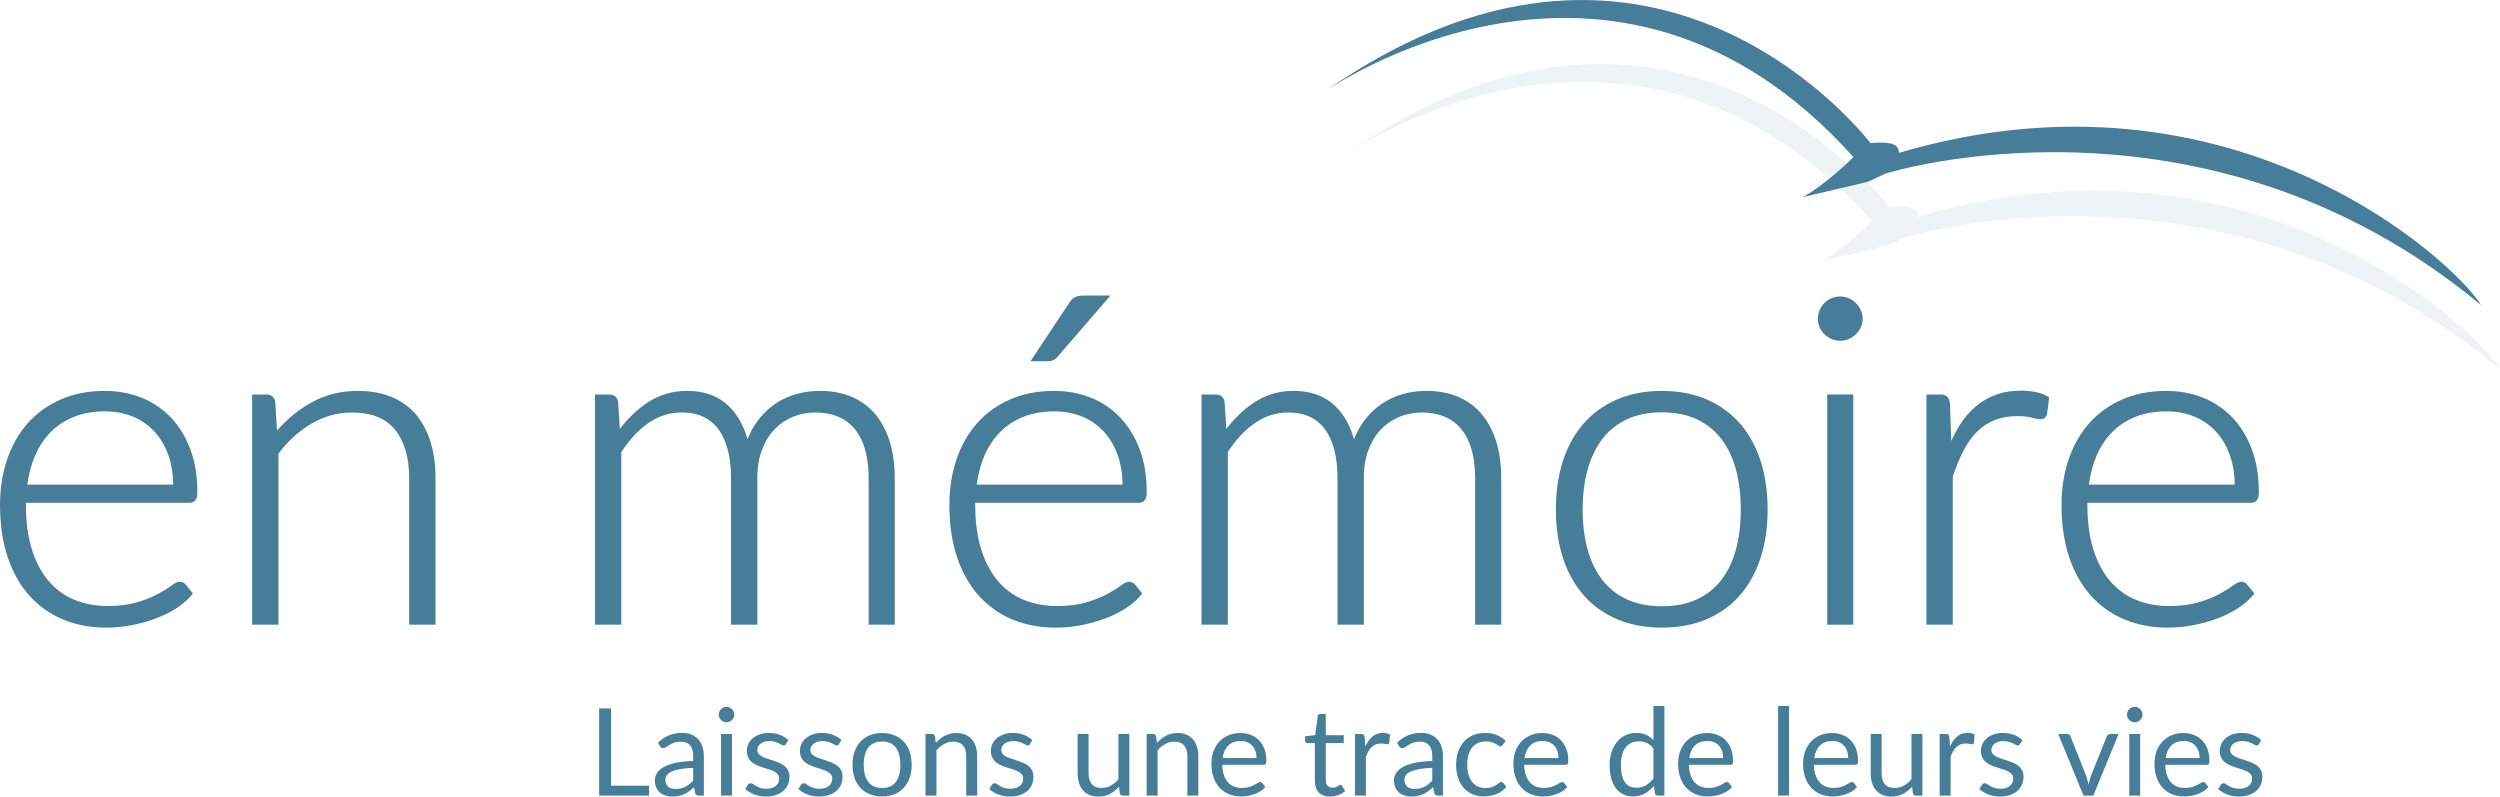 <svg width="204" height="65" viewBox="0 0 204 65" fill="none" xmlns="http://www.w3.org/2000/svg">
<g clip-path="url(#clip0_18083_376930)">
<path d="M13.927 34.053C13.253 33.352 12.448 32.811 11.533 32.447C10.621 32.082 9.619 31.897 8.556 31.897C7.22 31.897 6.007 32.132 4.949 32.598C3.892 33.064 2.985 33.717 2.258 34.54C1.53 35.362 0.966 36.355 0.581 37.49C0.197 38.619 0.002 39.87 0.002 41.204C0.002 42.784 0.21 44.209 0.616 45.436C1.027 46.669 1.618 47.727 2.378 48.581C3.139 49.437 4.064 50.098 5.128 50.543C6.191 50.988 7.383 51.215 8.668 51.215C9.372 51.215 10.083 51.146 10.782 51.007C11.479 50.87 12.142 50.684 12.751 50.452C13.364 50.221 13.927 49.938 14.427 49.611C14.932 49.282 15.344 48.919 15.652 48.536L15.742 48.425L15.174 47.731C15.054 47.56 14.873 47.469 14.654 47.469C14.486 47.469 14.262 47.578 13.95 47.811C13.683 48.01 13.318 48.236 12.862 48.481C12.409 48.727 11.839 48.953 11.171 49.152C10.506 49.349 9.709 49.451 8.798 49.451C7.782 49.451 6.852 49.275 6.033 48.928C5.218 48.583 4.512 48.06 3.937 47.375C3.358 46.687 2.905 45.82 2.591 44.797C2.274 43.771 2.114 42.561 2.114 41.2V41.026H15.441C15.674 41.026 15.848 40.951 15.957 40.807C16.057 40.674 16.104 40.464 16.104 40.146C16.104 38.835 15.909 37.653 15.523 36.639C15.136 35.622 14.601 34.75 13.929 34.051L13.927 34.053ZM14.138 39.544H2.229C2.346 38.68 2.559 37.886 2.862 37.182C3.188 36.428 3.623 35.773 4.159 35.238C4.691 34.702 5.333 34.286 6.066 34C6.8 33.713 7.644 33.567 8.574 33.567C9.391 33.567 10.149 33.71 10.829 33.989C11.504 34.268 12.095 34.674 12.585 35.197C13.076 35.72 13.461 36.369 13.731 37.125C13.986 37.84 14.124 38.653 14.14 39.544H14.138Z" fill="#467D99"/>
<path d="M33.95 33.831C33.423 33.206 32.751 32.722 31.95 32.392C31.154 32.062 30.224 31.897 29.185 31.897C27.78 31.897 26.484 32.23 25.338 32.884C24.323 33.462 23.404 34.22 22.603 35.136L22.462 32.806C22.397 32.411 22.143 32.194 21.743 32.194H20.575V50.975H22.723V37.006C23.517 35.965 24.433 35.14 25.442 34.553C26.459 33.961 27.569 33.66 28.737 33.66C30.301 33.66 31.479 34.133 32.235 35.065C33 36.01 33.389 37.34 33.389 39.018V50.974H35.537V39.018C35.537 37.931 35.403 36.942 35.138 36.077C34.871 35.208 34.469 34.45 33.948 33.829L33.95 33.831Z" fill="#467D99"/>
<path d="M71.386 33.754C70.859 33.144 70.211 32.674 69.453 32.363C68.7 32.053 67.842 31.895 66.903 31.895C66.243 31.895 65.589 31.984 64.96 32.162C64.328 32.34 63.736 32.619 63.199 32.993C62.661 33.366 62.181 33.845 61.767 34.414C61.463 34.834 61.205 35.312 60.998 35.843C60.679 34.711 60.158 33.795 59.443 33.112C58.597 32.304 57.461 31.895 56.064 31.895C54.863 31.895 53.77 32.222 52.809 32.87C51.987 33.425 51.238 34.138 50.577 34.998L50.439 32.804C50.374 32.409 50.12 32.192 49.72 32.192H48.552V50.974H50.7V36.885C51.349 35.882 52.096 35.085 52.919 34.516C53.743 33.946 54.65 33.658 55.614 33.658C56.947 33.658 57.927 34.101 58.614 35.012C59.301 35.926 59.651 37.275 59.651 39.016V50.972H61.8V39.016C61.8 38.128 61.93 37.34 62.188 36.673C62.446 36.008 62.796 35.446 63.231 35.003C63.665 34.56 64.172 34.222 64.736 33.998C65.303 33.772 65.905 33.658 66.526 33.658C67.919 33.658 69.001 34.114 69.747 35.01C70.499 35.917 70.881 37.266 70.881 39.018V50.974H73.011V39.018C73.011 37.895 72.87 36.88 72.592 36.001C72.313 35.117 71.906 34.361 71.383 33.754H71.386Z" fill="#467D99"/>
<path d="M91.395 34.053C90.721 33.352 89.915 32.811 89.001 32.447C88.089 32.082 87.087 31.897 86.024 31.897C84.688 31.897 83.474 32.132 82.417 32.598C81.36 33.062 80.453 33.717 79.726 34.54C78.998 35.362 78.434 36.355 78.049 37.49C77.665 38.619 77.47 39.87 77.47 41.204C77.47 42.784 77.678 44.209 78.084 45.436C78.495 46.669 79.086 47.727 79.846 48.581C80.607 49.437 81.532 50.098 82.596 50.543C83.659 50.988 84.849 51.215 86.135 51.215C86.84 51.215 87.551 51.146 88.25 51.009C88.947 50.872 89.608 50.685 90.219 50.454C90.832 50.223 91.395 49.94 91.895 49.613C92.4 49.284 92.812 48.921 93.12 48.538L93.21 48.426L92.642 47.733C92.522 47.562 92.341 47.471 92.122 47.471C91.954 47.471 91.73 47.58 91.418 47.812C91.151 48.012 90.785 48.238 90.33 48.483C89.877 48.729 89.309 48.955 88.639 49.154C87.974 49.351 87.177 49.453 86.264 49.453C85.248 49.453 84.318 49.277 83.499 48.93C82.684 48.585 81.978 48.062 81.403 47.377C80.824 46.688 80.371 45.822 80.055 44.799C79.738 43.773 79.579 42.561 79.579 41.202V41.028H92.905C93.138 41.028 93.312 40.953 93.421 40.809C93.522 40.676 93.57 40.466 93.57 40.147C93.57 38.836 93.375 37.655 92.99 36.641C92.602 35.624 92.067 34.752 91.393 34.053H91.395ZM91.606 39.544H79.697C79.814 38.68 80.027 37.886 80.33 37.182C80.656 36.428 81.091 35.773 81.627 35.238C82.159 34.702 82.801 34.286 83.534 34C84.268 33.713 85.112 33.567 86.042 33.567C86.859 33.567 87.617 33.71 88.296 33.989C88.972 34.268 89.563 34.674 90.052 35.197C90.543 35.72 90.929 36.369 91.199 37.125C91.454 37.838 91.592 38.653 91.608 39.544H91.606Z" fill="#467D99"/>
<path d="M85.933 29.396C86.067 29.341 86.194 29.239 86.309 29.097L90.612 24.118H88.451C88.117 24.118 87.868 24.168 87.689 24.273C87.511 24.376 87.35 24.547 87.2 24.792L84.087 29.476H85.483C85.655 29.476 85.807 29.449 85.933 29.398V29.396Z" fill="#467D99"/>
<path d="M120.875 33.754C120.35 33.144 119.7 32.674 118.942 32.363C118.189 32.053 117.331 31.895 116.392 31.895C115.732 31.895 115.078 31.984 114.449 32.162C113.817 32.34 113.225 32.619 112.688 32.993C112.152 33.366 111.67 33.845 111.256 34.414C110.951 34.834 110.693 35.312 110.487 35.843C110.168 34.711 109.647 33.795 108.932 33.112C108.086 32.304 106.95 31.895 105.552 31.895C104.352 31.895 103.257 32.222 102.298 32.87C101.476 33.425 100.727 34.138 100.066 34.998L99.928 32.804C99.863 32.409 99.609 32.192 99.209 32.192H98.041V50.974H100.189V36.885C100.838 35.882 101.585 35.085 102.408 34.516C103.232 33.946 104.139 33.658 105.103 33.658C106.436 33.658 107.416 34.101 108.102 35.012C108.79 35.926 109.14 37.275 109.14 39.016V50.972H111.288V39.016C111.288 38.128 111.419 37.34 111.677 36.673C111.935 36.008 112.285 35.446 112.72 35.003C113.154 34.56 113.661 34.222 114.225 33.998C114.792 33.772 115.394 33.658 116.015 33.658C117.408 33.658 118.49 34.114 119.235 35.01C119.988 35.917 120.37 37.266 120.37 39.018V50.974H122.5V39.018C122.5 37.895 122.359 36.88 122.081 36.001C121.801 35.118 121.395 34.362 120.871 33.754H120.875Z" fill="#467D99"/>
<path d="M141.971 34.551C141.235 33.708 140.319 33.048 139.249 32.587C138.181 32.128 136.954 31.897 135.606 31.897C134.259 31.897 133.031 32.13 131.963 32.587C130.894 33.046 129.974 33.706 129.233 34.549C128.493 35.391 127.921 36.419 127.537 37.602C127.154 38.779 126.96 40.117 126.96 41.572C126.96 43.027 127.154 44.363 127.537 45.534C127.923 46.711 128.493 47.736 129.233 48.578C129.974 49.421 130.894 50.079 131.965 50.532C133.033 50.984 134.259 51.214 135.608 51.214C136.958 51.214 138.181 50.984 139.251 50.532C140.323 50.079 141.238 49.422 141.975 48.578C142.708 47.736 143.276 46.713 143.661 45.534C144.045 44.361 144.238 43.027 144.238 41.572C144.238 40.117 144.045 38.779 143.661 37.602C143.276 36.417 142.71 35.391 141.975 34.549L141.971 34.551ZM135.605 49.471C134.528 49.471 133.578 49.285 132.779 48.923C131.981 48.56 131.308 48.033 130.775 47.355C130.24 46.674 129.829 45.838 129.557 44.87C129.283 43.897 129.145 42.789 129.145 41.576C129.145 40.363 129.285 39.27 129.559 38.29C129.831 37.317 130.241 36.476 130.777 35.787C131.309 35.104 131.985 34.571 132.782 34.201C133.582 33.831 134.533 33.644 135.606 33.644C136.68 33.644 137.631 33.831 138.43 34.201C139.228 34.569 139.902 35.102 140.436 35.787C140.971 36.476 141.378 37.317 141.645 38.29C141.914 39.272 142.048 40.377 142.048 41.578C142.048 42.778 141.912 43.899 141.645 44.874C141.378 45.84 140.971 46.676 140.436 47.357C139.902 48.035 139.228 48.563 138.432 48.924C137.633 49.289 136.682 49.472 135.606 49.472L135.605 49.471Z" fill="#467D99"/>
<path d="M151.23 32.192H149.1V50.974H151.23V32.192Z" fill="#467D99"/>
<path d="M151.438 24.726C151.273 24.563 151.08 24.433 150.861 24.337C150.418 24.145 149.892 24.145 149.449 24.337C149.23 24.431 149.037 24.563 148.872 24.726C148.707 24.89 148.575 25.087 148.48 25.31C148.383 25.534 148.334 25.772 148.334 26.018C148.334 26.263 148.385 26.498 148.481 26.712C148.576 26.922 148.709 27.11 148.872 27.274C149.037 27.437 149.23 27.569 149.449 27.663C149.669 27.759 149.908 27.807 150.155 27.807C150.402 27.807 150.641 27.759 150.861 27.663C151.08 27.569 151.273 27.437 151.438 27.274C151.601 27.112 151.736 26.925 151.836 26.717C151.94 26.502 151.994 26.267 151.994 26.02C151.994 25.772 151.942 25.532 151.838 25.306C151.736 25.084 151.601 24.888 151.438 24.726Z" fill="#467D99"/>
<path d="M166.062 31.982C165.678 31.913 165.286 31.877 164.892 31.877C164.153 31.877 163.471 31.989 162.861 32.212C162.252 32.434 161.695 32.76 161.202 33.18C160.711 33.598 160.272 34.112 159.898 34.711C159.656 35.097 159.43 35.522 159.222 35.983L159.118 32.923C159.088 32.671 159.016 32.491 158.899 32.374C158.776 32.251 158.588 32.192 158.326 32.192H157.195V50.974H159.344V38.899C159.611 38.096 159.908 37.376 160.229 36.757C160.548 36.141 160.926 35.617 161.353 35.2C161.774 34.788 162.256 34.473 162.784 34.267C163.315 34.06 163.935 33.955 164.63 33.955C165.108 33.955 165.495 33.996 165.784 34.078C166.106 34.17 166.347 34.215 166.515 34.215C166.662 34.215 166.925 34.16 167.04 33.793L167.21 32.425L167.112 32.367C166.809 32.183 166.454 32.053 166.062 31.982Z" fill="#467D99"/>
<path d="M183.741 36.641C183.356 35.624 182.818 34.752 182.146 34.053C181.472 33.352 180.668 32.813 179.752 32.447C178.84 32.082 177.838 31.897 176.776 31.897C175.439 31.897 174.226 32.132 173.168 32.598C172.111 33.062 171.205 33.717 170.475 34.54C169.748 35.364 169.183 36.355 168.798 37.49C168.415 38.619 168.219 39.87 168.219 41.204C168.219 42.784 168.427 44.207 168.834 45.436C169.244 46.669 169.836 47.727 170.595 48.581C171.357 49.437 172.281 50.098 173.346 50.543C174.408 50.988 175.6 51.215 176.885 51.215C177.589 51.215 178.301 51.146 178.999 51.009C179.696 50.872 180.358 50.685 180.969 50.454C181.582 50.223 182.144 49.94 182.644 49.613C183.149 49.284 183.562 48.921 183.87 48.538L183.959 48.426L183.391 47.733C183.271 47.562 183.09 47.471 182.872 47.471C182.703 47.471 182.479 47.58 182.167 47.812C181.9 48.012 181.535 48.238 181.08 48.483C180.626 48.729 180.058 48.955 179.388 49.154C178.723 49.351 177.926 49.453 177.014 49.453C175.998 49.453 175.068 49.277 174.249 48.93C173.434 48.585 172.728 48.062 172.152 47.377C171.574 46.688 171.12 45.822 170.807 44.799C170.49 43.773 170.33 42.563 170.33 41.202V41.028H183.657C183.889 41.028 184.063 40.953 184.173 40.809C184.273 40.676 184.321 40.466 184.321 40.147C184.321 38.836 184.126 37.657 183.741 36.641ZM182.357 39.544H170.448C170.565 38.68 170.778 37.886 171.081 37.182C171.407 36.428 171.842 35.773 172.378 35.238C172.91 34.702 173.552 34.286 174.285 34C175.02 33.713 175.864 33.567 176.794 33.567C177.611 33.567 178.369 33.71 179.048 33.989C179.723 34.268 180.315 34.674 180.804 35.197C181.295 35.72 181.68 36.369 181.951 37.125C182.205 37.838 182.343 38.653 182.359 39.544H182.357Z" fill="#467D99"/>
<path opacity="0.09" d="M109.547 12.751C109.547 12.751 133.073 -3.931 152.775 18.043C150.456 20.345 148.65 21.307 148.65 21.307L153.939 20.059L155.412 19.379C155.412 19.379 181.286 11.257 204 30.125C201.914 26.674 183.719 9.647 156.484 17.7C156.477 17.143 156.186 16.727 154.165 16.894C152.891 15.284 135.739 -5.655 109.547 12.753V12.751Z" fill="#467D99"/>
<path d="M108.011 7.528C108.011 7.528 131.537 -9.154 151.239 12.82C148.92 15.122 147.114 16.085 147.114 16.085L152.404 14.836L153.877 14.156C153.877 14.156 179.75 6.034 202.464 24.902C200.379 21.451 182.184 4.424 154.948 12.477C154.941 11.92 154.651 11.504 152.63 11.671C151.355 10.061 134.203 -10.878 108.011 7.53V7.528Z" fill="#467D99"/>
<path d="M52.958 64.111V64.92H48.892V57.806H49.858V64.111H52.958Z" fill="#467D99"/>
<path d="M53.689 60.603C53.969 60.334 54.272 60.135 54.594 60.001C54.917 59.87 55.275 59.802 55.669 59.802C55.952 59.802 56.205 59.848 56.424 59.941C56.644 60.033 56.829 60.163 56.979 60.329C57.13 60.494 57.243 60.695 57.32 60.93C57.397 61.165 57.434 61.423 57.434 61.704V64.92H57.04C56.954 64.92 56.886 64.906 56.839 64.877C56.793 64.849 56.755 64.794 56.73 64.712L56.63 64.235C56.497 64.358 56.366 64.466 56.239 64.561C56.112 64.655 55.979 64.735 55.84 64.799C55.7 64.863 55.551 64.913 55.392 64.948C55.234 64.984 55.056 65 54.865 65C54.673 65 54.483 64.973 54.309 64.918C54.135 64.863 53.985 64.781 53.856 64.673C53.727 64.564 53.627 64.425 53.551 64.258C53.476 64.091 53.438 63.894 53.438 63.666C53.438 63.467 53.494 63.276 53.603 63.093C53.712 62.91 53.892 62.746 54.139 62.604C54.386 62.462 54.707 62.344 55.105 62.254C55.501 62.163 55.988 62.111 56.565 62.097V61.706C56.565 61.314 56.481 61.019 56.311 60.82C56.141 60.619 55.893 60.519 55.565 60.519C55.345 60.519 55.16 60.546 55.013 60.601C54.865 60.656 54.737 60.717 54.628 60.784C54.521 60.852 54.426 60.912 54.349 60.967C54.27 61.023 54.193 61.049 54.116 61.049C54.057 61.049 54.005 61.033 53.962 61.003C53.919 60.971 53.881 60.932 53.852 60.886L53.693 60.603H53.689ZM56.563 62.657C56.153 62.67 55.804 62.703 55.515 62.753C55.227 62.805 54.992 62.873 54.811 62.954C54.63 63.038 54.497 63.134 54.417 63.248C54.334 63.36 54.295 63.486 54.295 63.625C54.295 63.764 54.316 63.872 54.359 63.968C54.402 64.064 54.462 64.143 54.537 64.205C54.612 64.265 54.7 64.312 54.802 64.338C54.904 64.367 55.013 64.381 55.13 64.381C55.286 64.381 55.429 64.365 55.56 64.333C55.691 64.301 55.813 64.257 55.927 64.196C56.042 64.137 56.153 64.066 56.257 63.983C56.361 63.899 56.465 63.805 56.565 63.7V62.657H56.563Z" fill="#467D99"/>
<path d="M59.918 58.313C59.918 58.399 59.9 58.479 59.866 58.553C59.83 58.628 59.784 58.694 59.726 58.753C59.667 58.811 59.599 58.856 59.522 58.89C59.443 58.923 59.361 58.939 59.275 58.939C59.189 58.939 59.106 58.923 59.033 58.89C58.958 58.856 58.891 58.811 58.836 58.753C58.778 58.694 58.734 58.628 58.701 58.553C58.667 58.479 58.651 58.399 58.651 58.313C58.651 58.228 58.667 58.146 58.701 58.068C58.735 57.989 58.78 57.922 58.836 57.865C58.893 57.806 58.958 57.762 59.033 57.728C59.108 57.694 59.189 57.678 59.275 57.678C59.361 57.678 59.443 57.694 59.522 57.728C59.601 57.762 59.669 57.806 59.726 57.865C59.785 57.924 59.832 57.991 59.866 58.068C59.902 58.146 59.918 58.228 59.918 58.313ZM59.728 59.893V64.922H58.837V59.893H59.728Z" fill="#467D99"/>
<path d="M64.138 60.72C64.099 60.793 64.036 60.829 63.953 60.829C63.903 60.829 63.846 60.811 63.783 60.773C63.72 60.736 63.642 60.697 63.55 60.652C63.459 60.608 63.349 60.567 63.222 60.528C63.095 60.491 62.946 60.471 62.773 60.471C62.622 60.471 62.488 60.491 62.367 60.528C62.248 60.565 62.145 60.619 62.059 60.684C61.975 60.75 61.909 60.829 61.864 60.916C61.819 61.003 61.796 61.099 61.796 61.2C61.796 61.33 61.834 61.437 61.909 61.522C61.984 61.608 62.083 61.682 62.206 61.746C62.33 61.809 62.47 61.866 62.626 61.912C62.782 61.96 62.943 62.011 63.108 62.067C63.273 62.122 63.434 62.182 63.59 62.248C63.745 62.314 63.887 62.398 64.009 62.495C64.133 62.595 64.231 62.716 64.306 62.86C64.382 63.004 64.419 63.177 64.419 63.38C64.419 63.611 64.378 63.826 64.294 64.022C64.21 64.219 64.088 64.388 63.925 64.532C63.762 64.676 63.561 64.79 63.324 64.872C63.088 64.954 62.814 64.996 62.504 64.996C62.151 64.996 61.83 64.939 61.543 64.826C61.257 64.712 61.013 64.566 60.814 64.386L61.024 64.048C61.05 64.006 61.083 63.972 61.119 63.949C61.154 63.926 61.201 63.913 61.258 63.913C61.318 63.913 61.382 63.936 61.448 63.983C61.515 64.029 61.595 64.08 61.69 64.137C61.785 64.194 61.902 64.244 62.038 64.292C62.174 64.34 62.344 64.361 62.548 64.361C62.722 64.361 62.873 64.338 63.004 64.294C63.135 64.249 63.242 64.189 63.328 64.112C63.414 64.036 63.478 63.949 63.52 63.849C63.561 63.749 63.583 63.645 63.583 63.531C63.583 63.392 63.545 63.276 63.47 63.186C63.394 63.095 63.296 63.017 63.172 62.953C63.048 62.889 62.909 62.832 62.749 62.783C62.592 62.736 62.428 62.686 62.264 62.632C62.099 62.579 61.938 62.519 61.778 62.451C61.62 62.383 61.479 62.298 61.355 62.195C61.231 62.092 61.133 61.965 61.058 61.816C60.982 61.665 60.945 61.483 60.945 61.268C60.945 61.076 60.984 60.891 61.065 60.715C61.145 60.537 61.262 60.382 61.414 60.249C61.568 60.115 61.757 60.008 61.979 59.928C62.203 59.848 62.457 59.809 62.744 59.809C63.077 59.809 63.376 59.861 63.642 59.966C63.907 60.071 64.136 60.213 64.33 60.395L64.129 60.717L64.138 60.72Z" fill="#467D99"/>
<path d="M68.469 60.72C68.43 60.793 68.367 60.829 68.284 60.829C68.234 60.829 68.177 60.811 68.114 60.773C68.051 60.736 67.972 60.697 67.881 60.652C67.79 60.608 67.68 60.567 67.553 60.528C67.426 60.491 67.277 60.471 67.103 60.471C66.953 60.471 66.819 60.491 66.698 60.528C66.578 60.565 66.476 60.619 66.39 60.684C66.306 60.75 66.24 60.829 66.195 60.916C66.15 61.003 66.127 61.099 66.127 61.2C66.127 61.33 66.165 61.437 66.24 61.522C66.315 61.608 66.414 61.682 66.537 61.746C66.661 61.809 66.801 61.866 66.957 61.912C67.112 61.96 67.274 62.011 67.439 62.067C67.603 62.122 67.765 62.182 67.921 62.248C68.076 62.314 68.218 62.398 68.34 62.495C68.463 62.595 68.562 62.716 68.637 62.86C68.713 63.004 68.75 63.177 68.75 63.38C68.75 63.611 68.709 63.826 68.625 64.022C68.541 64.219 68.419 64.388 68.256 64.532C68.093 64.676 67.892 64.79 67.655 64.872C67.419 64.954 67.145 64.996 66.835 64.996C66.482 64.996 66.161 64.939 65.874 64.826C65.588 64.712 65.344 64.566 65.145 64.386L65.355 64.048C65.381 64.006 65.414 63.972 65.45 63.949C65.485 63.926 65.532 63.913 65.589 63.913C65.648 63.913 65.713 63.936 65.779 63.983C65.846 64.029 65.926 64.08 66.021 64.137C66.116 64.194 66.233 64.244 66.369 64.292C66.505 64.34 66.675 64.361 66.879 64.361C67.053 64.361 67.204 64.338 67.335 64.294C67.465 64.249 67.573 64.189 67.659 64.112C67.745 64.036 67.809 63.949 67.851 63.849C67.892 63.749 67.913 63.645 67.913 63.531C67.913 63.392 67.876 63.276 67.8 63.186C67.725 63.095 67.627 63.017 67.503 62.953C67.379 62.889 67.24 62.832 67.08 62.783C66.922 62.736 66.759 62.686 66.595 62.632C66.43 62.579 66.268 62.519 66.109 62.451C65.951 62.383 65.81 62.298 65.686 62.195C65.562 62.092 65.464 61.965 65.389 61.816C65.313 61.665 65.276 61.483 65.276 61.268C65.276 61.076 65.315 60.891 65.396 60.715C65.476 60.537 65.593 60.382 65.745 60.249C65.899 60.115 66.087 60.008 66.31 59.928C66.534 59.848 66.788 59.809 67.075 59.809C67.408 59.809 67.707 59.861 67.972 59.966C68.238 60.071 68.467 60.213 68.661 60.395L68.46 60.717L68.469 60.72Z" fill="#467D99"/>
<path d="M71.983 59.813C72.352 59.813 72.685 59.873 72.983 59.996C73.28 60.119 73.533 60.293 73.743 60.517C73.952 60.743 74.114 61.014 74.225 61.334C74.336 61.654 74.391 62.01 74.391 62.403C74.391 62.796 74.336 63.157 74.225 63.476C74.114 63.794 73.952 64.064 73.743 64.29C73.533 64.516 73.278 64.689 72.983 64.81C72.687 64.931 72.352 64.991 71.983 64.991C71.614 64.991 71.273 64.931 70.976 64.81C70.677 64.689 70.424 64.516 70.213 64.29C70.003 64.066 69.842 63.794 69.731 63.476C69.619 63.157 69.562 62.801 69.562 62.403C69.562 62.004 69.618 61.652 69.731 61.334C69.842 61.015 70.003 60.743 70.213 60.517C70.422 60.293 70.677 60.119 70.976 59.996C71.273 59.873 71.61 59.813 71.983 59.813ZM71.983 64.299C72.483 64.299 72.856 64.134 73.103 63.801C73.35 63.468 73.472 63.004 73.472 62.408C73.472 61.812 73.348 61.343 73.103 61.008C72.856 60.674 72.483 60.507 71.983 60.507C71.73 60.507 71.508 60.549 71.32 60.636C71.132 60.722 70.974 60.846 70.85 61.008C70.725 61.17 70.632 61.369 70.571 61.606C70.51 61.843 70.478 62.109 70.478 62.408C70.478 63.004 70.601 63.468 70.85 63.801C71.1 64.134 71.476 64.299 71.983 64.299Z" fill="#467D99"/>
<path d="M76.359 60.622C76.468 60.499 76.585 60.389 76.708 60.29C76.832 60.19 76.963 60.105 77.101 60.033C77.239 59.962 77.385 59.907 77.541 59.87C77.695 59.832 77.864 59.813 78.043 59.813C78.319 59.813 78.565 59.859 78.776 59.95C78.987 60.041 79.165 60.17 79.306 60.338C79.448 60.505 79.555 60.706 79.629 60.941C79.703 61.175 79.738 61.435 79.738 61.72V64.922H78.844V61.72C78.844 61.339 78.756 61.044 78.582 60.834C78.407 60.624 78.142 60.519 77.785 60.519C77.522 60.519 77.276 60.581 77.047 60.708C76.819 60.834 76.608 61.005 76.414 61.218V64.922H75.52V59.893H76.056C76.183 59.893 76.26 59.953 76.291 60.076L76.361 60.622H76.359Z" fill="#467D99"/>
<path d="M84.048 60.72C84.008 60.793 83.946 60.829 83.863 60.829C83.813 60.829 83.756 60.811 83.693 60.773C83.63 60.736 83.552 60.697 83.46 60.652C83.369 60.608 83.259 60.567 83.132 60.528C83.005 60.491 82.856 60.471 82.682 60.471C82.532 60.471 82.397 60.491 82.278 60.528C82.157 60.565 82.055 60.619 81.969 60.684C81.885 60.75 81.819 60.829 81.774 60.916C81.729 61.003 81.706 61.099 81.706 61.2C81.706 61.33 81.743 61.437 81.819 61.522C81.894 61.608 81.993 61.682 82.116 61.746C82.24 61.809 82.38 61.866 82.535 61.912C82.691 61.96 82.853 62.011 83.017 62.067C83.182 62.122 83.344 62.182 83.499 62.248C83.655 62.314 83.797 62.398 83.919 62.495C84.043 62.595 84.141 62.716 84.216 62.86C84.292 63.004 84.329 63.177 84.329 63.38C84.329 63.611 84.288 63.826 84.204 64.022C84.12 64.219 83.998 64.388 83.835 64.532C83.672 64.676 83.471 64.79 83.234 64.872C82.998 64.954 82.724 64.996 82.414 64.996C82.061 64.996 81.74 64.939 81.453 64.826C81.166 64.712 80.923 64.566 80.724 64.386L80.933 64.048C80.96 64.006 80.993 63.972 81.028 63.949C81.064 63.926 81.111 63.913 81.168 63.913C81.227 63.913 81.292 63.936 81.358 63.983C81.424 64.029 81.505 64.08 81.6 64.137C81.695 64.194 81.812 64.244 81.948 64.292C82.084 64.34 82.254 64.361 82.459 64.361C82.632 64.361 82.783 64.338 82.914 64.294C83.044 64.249 83.152 64.189 83.238 64.112C83.324 64.036 83.388 63.949 83.43 63.849C83.471 63.749 83.492 63.645 83.492 63.531C83.492 63.392 83.455 63.276 83.379 63.186C83.304 63.095 83.206 63.017 83.082 62.953C82.958 62.889 82.819 62.832 82.659 62.783C82.501 62.736 82.338 62.686 82.174 62.632C82.009 62.579 81.847 62.519 81.688 62.451C81.53 62.383 81.389 62.298 81.265 62.195C81.141 62.092 81.043 61.965 80.968 61.816C80.892 61.665 80.855 61.483 80.855 61.268C80.855 61.076 80.894 60.891 80.975 60.715C81.055 60.537 81.172 60.382 81.324 60.249C81.478 60.115 81.666 60.008 81.889 59.928C82.113 59.848 82.367 59.809 82.654 59.809C82.987 59.809 83.286 59.861 83.552 59.966C83.817 60.071 84.046 60.213 84.24 60.395L84.039 60.717L84.048 60.72Z" fill="#467D99"/>
<path d="M92.153 59.893V64.922H91.622C91.495 64.922 91.416 64.861 91.382 64.739L91.312 64.198C91.092 64.44 90.846 64.634 90.572 64.781C90.298 64.929 89.986 65.002 89.631 65.002C89.356 65.002 89.11 64.956 88.898 64.865C88.687 64.774 88.51 64.646 88.366 64.481C88.223 64.315 88.115 64.114 88.044 63.879C87.972 63.645 87.936 63.385 87.936 63.1V59.893H88.827V63.1C88.827 63.481 88.915 63.774 89.088 63.984C89.262 64.194 89.531 64.297 89.891 64.297C90.155 64.297 90.4 64.235 90.629 64.111C90.857 63.986 91.069 63.815 91.262 63.596V59.893H92.153Z" fill="#467D99"/>
<path d="M94.403 60.622C94.513 60.499 94.629 60.389 94.753 60.29C94.876 60.19 95.007 60.105 95.145 60.033C95.283 59.962 95.43 59.907 95.586 59.87C95.742 59.832 95.909 59.813 96.088 59.813C96.364 59.813 96.609 59.859 96.821 59.95C97.032 60.041 97.209 60.17 97.351 60.338C97.493 60.505 97.6 60.706 97.674 60.941C97.747 61.175 97.783 61.435 97.783 61.72V64.922H96.889V61.72C96.889 61.339 96.801 61.044 96.627 60.834C96.451 60.624 96.186 60.519 95.83 60.519C95.566 60.519 95.321 60.581 95.091 60.708C94.864 60.834 94.652 61.005 94.459 61.218V64.922H93.565V59.893H94.1C94.228 59.893 94.305 59.953 94.335 60.076L94.405 60.622H94.403Z" fill="#467D99"/>
<path d="M103.253 64.216C103.144 64.347 103.012 64.463 102.857 64.561C102.703 64.659 102.54 64.739 102.365 64.801C102.189 64.863 102.008 64.911 101.822 64.943C101.635 64.975 101.451 64.989 101.266 64.989C100.917 64.989 100.594 64.931 100.299 64.813C100.003 64.696 99.749 64.523 99.534 64.297C99.318 64.072 99.152 63.79 99.032 63.456C98.912 63.122 98.853 62.737 98.853 62.305C98.853 61.955 98.906 61.627 99.016 61.323C99.123 61.019 99.279 60.754 99.483 60.532C99.686 60.309 99.935 60.133 100.229 60.005C100.523 59.877 100.852 59.815 101.218 59.815C101.521 59.815 101.802 59.864 102.06 59.966C102.318 60.067 102.542 60.213 102.73 60.403C102.918 60.594 103.065 60.829 103.173 61.108C103.28 61.387 103.332 61.706 103.332 62.063C103.332 62.202 103.318 62.294 103.288 62.341C103.257 62.387 103.202 62.41 103.117 62.41H99.732C99.743 62.728 99.786 63.004 99.865 63.239C99.944 63.474 100.053 63.669 100.193 63.828C100.333 63.986 100.499 64.102 100.693 64.18C100.886 64.258 101.103 64.297 101.343 64.297C101.567 64.297 101.759 64.272 101.92 64.221C102.082 64.169 102.221 64.114 102.338 64.055C102.454 63.997 102.553 63.94 102.63 63.89C102.709 63.838 102.775 63.813 102.832 63.813C102.906 63.813 102.961 63.842 103.003 63.897L103.253 64.219V64.216ZM102.533 61.859C102.533 61.654 102.504 61.465 102.445 61.295C102.386 61.124 102.302 60.976 102.191 60.853C102.08 60.729 101.944 60.633 101.784 60.565C101.625 60.498 101.442 60.464 101.239 60.464C100.813 60.464 100.476 60.587 100.227 60.834C99.978 61.081 99.824 61.423 99.765 61.859H102.535H102.533Z" fill="#467D99"/>
<path d="M108.538 65C108.138 65 107.83 64.89 107.615 64.667C107.4 64.445 107.292 64.127 107.292 63.709V60.631H106.683C106.629 60.631 106.585 60.615 106.549 60.585C106.511 60.553 106.493 60.505 106.493 60.439V60.087L107.323 59.982L107.527 58.429C107.538 58.379 107.559 58.338 107.595 58.308C107.631 58.278 107.676 58.26 107.733 58.26H108.183V59.992H109.649V60.633H108.183V63.65C108.183 63.862 108.235 64.02 108.339 64.121C108.443 64.224 108.575 64.276 108.739 64.276C108.832 64.276 108.912 64.264 108.98 64.239C109.049 64.214 109.108 64.187 109.158 64.157C109.208 64.127 109.251 64.1 109.285 64.075C109.319 64.05 109.351 64.038 109.378 64.038C109.425 64.038 109.466 64.066 109.504 64.121L109.764 64.543C109.609 64.685 109.425 64.797 109.208 64.877C108.991 64.959 108.767 64.998 108.538 64.998V65Z" fill="#467D99"/>
<path d="M111.412 60.9C111.572 60.556 111.769 60.286 112.002 60.094C112.235 59.902 112.519 59.804 112.856 59.804C112.964 59.804 113.066 59.816 113.165 59.84C113.263 59.863 113.351 59.898 113.426 59.948L113.362 60.608C113.342 60.692 113.292 60.733 113.211 60.733C113.165 60.733 113.096 60.722 113.007 60.702C112.917 60.683 112.815 60.672 112.702 60.672C112.543 60.672 112.399 60.695 112.274 60.741C112.149 60.788 112.037 60.857 111.939 60.948C111.84 61.038 111.753 61.151 111.674 61.286C111.595 61.419 111.525 61.572 111.46 61.745V64.922H110.566V59.893H111.077C111.174 59.893 111.24 59.911 111.278 59.948C111.314 59.985 111.339 60.048 111.353 60.137L111.412 60.901V60.9Z" fill="#467D99"/>
<path d="M113.998 60.603C114.277 60.334 114.58 60.135 114.903 60.001C115.225 59.87 115.584 59.802 115.978 59.802C116.261 59.802 116.514 59.848 116.732 59.941C116.953 60.033 117.137 60.163 117.288 60.329C117.438 60.494 117.551 60.695 117.628 60.93C117.705 61.165 117.743 61.423 117.743 61.704V64.92H117.349C117.263 64.92 117.195 64.906 117.148 64.877C117.101 64.849 117.064 64.794 117.039 64.712L116.938 64.235C116.806 64.358 116.675 64.466 116.548 64.561C116.42 64.655 116.288 64.735 116.148 64.799C116.008 64.863 115.86 64.913 115.7 64.948C115.542 64.984 115.365 65 115.173 65C114.982 65 114.792 64.973 114.618 64.918C114.444 64.863 114.293 64.781 114.164 64.673C114.035 64.564 113.935 64.425 113.86 64.258C113.785 64.091 113.747 63.894 113.747 63.666C113.747 63.467 113.802 63.276 113.912 63.093C114.021 62.91 114.2 62.746 114.448 62.604C114.695 62.462 115.016 62.344 115.413 62.254C115.811 62.163 116.297 62.111 116.874 62.097V61.706C116.874 61.314 116.79 61.019 116.619 60.82C116.449 60.619 116.202 60.519 115.874 60.519C115.654 60.519 115.469 60.546 115.322 60.601C115.173 60.656 115.046 60.717 114.937 60.784C114.829 60.852 114.736 60.912 114.657 60.967C114.578 61.023 114.501 61.049 114.424 61.049C114.365 61.049 114.313 61.033 114.268 61.003C114.225 60.971 114.188 60.932 114.159 60.886L114 60.603H113.998ZM116.872 62.657C116.462 62.67 116.112 62.703 115.824 62.753C115.535 62.805 115.301 62.873 115.12 62.954C114.939 63.038 114.806 63.134 114.725 63.248C114.643 63.36 114.603 63.486 114.603 63.625C114.603 63.764 114.625 63.872 114.668 63.968C114.711 64.064 114.77 64.143 114.845 64.205C114.921 64.265 115.008 64.312 115.111 64.338C115.213 64.365 115.322 64.381 115.439 64.381C115.594 64.381 115.738 64.365 115.869 64.333C115.999 64.301 116.121 64.257 116.236 64.196C116.351 64.135 116.462 64.066 116.566 63.983C116.67 63.899 116.773 63.805 116.874 63.7V62.657H116.872Z" fill="#467D99"/>
<path d="M122.622 60.786C122.595 60.823 122.568 60.85 122.542 60.87C122.515 60.889 122.479 60.9 122.432 60.9C122.382 60.9 122.327 60.878 122.267 60.837C122.208 60.797 122.133 60.75 122.045 60.7C121.957 60.651 121.848 60.606 121.721 60.563C121.592 60.523 121.436 60.501 121.248 60.501C120.997 60.501 120.778 60.546 120.588 60.633C120.398 60.72 120.239 60.848 120.112 61.012C119.983 61.177 119.886 61.378 119.821 61.613C119.757 61.848 119.725 62.111 119.725 62.403C119.725 62.695 119.761 62.977 119.83 63.214C119.9 63.451 119.999 63.65 120.128 63.81C120.257 63.97 120.411 64.093 120.594 64.176C120.775 64.26 120.979 64.303 121.207 64.303C121.434 64.303 121.601 64.278 121.742 64.226C121.882 64.175 121.999 64.118 122.09 64.055C122.181 63.993 122.258 63.936 122.319 63.885C122.38 63.833 122.441 63.808 122.502 63.808C122.576 63.808 122.633 63.837 122.672 63.892L122.921 64.214C122.812 64.349 122.687 64.465 122.547 64.561C122.407 64.657 122.257 64.737 122.095 64.801C121.934 64.865 121.764 64.913 121.588 64.941C121.411 64.972 121.232 64.986 121.049 64.986C120.732 64.986 120.438 64.927 120.166 64.811C119.893 64.696 119.658 64.529 119.458 64.308C119.257 64.088 119.101 63.817 118.988 63.497C118.875 63.177 118.818 62.81 118.818 62.399C118.818 62.026 118.87 61.679 118.976 61.362C119.081 61.046 119.234 60.77 119.436 60.54C119.637 60.311 119.886 60.131 120.182 60.001C120.477 59.871 120.816 59.807 121.199 59.807C121.556 59.807 121.87 59.864 122.142 59.978C122.414 60.092 122.654 60.254 122.864 60.462L122.629 60.781L122.622 60.786Z" fill="#467D99"/>
<path d="M127.892 64.216C127.783 64.347 127.65 64.463 127.496 64.561C127.342 64.659 127.179 64.739 127.003 64.801C126.828 64.863 126.647 64.911 126.461 64.943C126.274 64.975 126.09 64.989 125.905 64.989C125.556 64.989 125.233 64.931 124.937 64.813C124.642 64.696 124.387 64.523 124.172 64.297C123.957 64.072 123.791 63.79 123.671 63.456C123.55 63.122 123.491 62.737 123.491 62.305C123.491 61.955 123.545 61.627 123.654 61.323C123.762 61.019 123.918 60.754 124.122 60.532C124.325 60.309 124.574 60.133 124.868 60.005C125.161 59.877 125.491 59.815 125.857 59.815C126.159 59.815 126.441 59.864 126.699 59.966C126.957 60.067 127.181 60.213 127.369 60.403C127.557 60.594 127.704 60.829 127.812 61.108C127.919 61.387 127.971 61.706 127.971 62.063C127.971 62.202 127.957 62.294 127.926 62.341C127.896 62.387 127.84 62.41 127.756 62.41H124.371C124.382 62.728 124.425 63.004 124.504 63.239C124.583 63.474 124.692 63.669 124.832 63.828C124.971 63.986 125.138 64.102 125.332 64.18C125.525 64.258 125.742 64.297 125.982 64.297C126.206 64.297 126.398 64.272 126.559 64.221C126.72 64.169 126.86 64.114 126.977 64.055C127.093 63.997 127.192 63.94 127.269 63.89C127.348 63.838 127.414 63.813 127.471 63.813C127.545 63.813 127.6 63.842 127.641 63.897L127.892 64.219V64.216ZM127.172 61.859C127.172 61.654 127.143 61.465 127.084 61.295C127.025 61.124 126.941 60.976 126.83 60.853C126.719 60.729 126.582 60.633 126.423 60.565C126.263 60.498 126.081 60.464 125.878 60.464C125.452 60.464 125.115 60.587 124.866 60.834C124.617 61.081 124.463 61.423 124.403 61.859H127.174H127.172Z" fill="#467D99"/>
<path d="M135.813 57.609V64.92H135.282C135.155 64.92 135.076 64.859 135.042 64.737L134.961 64.127C134.745 64.385 134.499 64.593 134.221 64.753C133.945 64.911 133.625 64.991 133.261 64.991C132.971 64.991 132.707 64.936 132.471 64.826C132.234 64.715 132.032 64.552 131.865 64.337C131.698 64.121 131.569 63.853 131.48 63.532C131.39 63.212 131.345 62.842 131.345 62.426C131.345 62.056 131.396 61.711 131.496 61.391C131.596 61.072 131.74 60.795 131.926 60.56C132.112 60.325 132.342 60.14 132.614 60.007C132.886 59.873 133.191 59.806 133.531 59.806C133.841 59.806 134.107 59.857 134.329 59.962C134.551 60.067 134.748 60.211 134.922 60.396V57.612H135.813V57.609ZM134.922 61.088C134.755 60.866 134.574 60.711 134.383 60.624C134.189 60.537 133.972 60.492 133.732 60.492C133.263 60.492 132.901 60.66 132.646 60.994C132.392 61.328 132.266 61.805 132.266 62.424C132.266 62.752 132.295 63.033 132.351 63.266C132.406 63.499 132.49 63.691 132.601 63.842C132.711 63.993 132.847 64.102 133.006 64.173C133.166 64.242 133.349 64.278 133.551 64.278C133.845 64.278 134.1 64.212 134.318 64.079C134.537 63.947 134.737 63.76 134.92 63.518V61.092L134.922 61.088Z" fill="#467D99"/>
<path d="M141.333 64.216C141.224 64.347 141.091 64.463 140.937 64.561C140.783 64.659 140.62 64.739 140.445 64.801C140.269 64.863 140.088 64.911 139.902 64.943C139.715 64.975 139.531 64.989 139.346 64.989C138.997 64.989 138.674 64.931 138.378 64.813C138.083 64.696 137.828 64.523 137.613 64.297C137.398 64.072 137.232 63.79 137.112 63.456C136.992 63.122 136.932 62.737 136.932 62.305C136.932 61.955 136.986 61.627 137.095 61.323C137.203 61.019 137.359 60.754 137.563 60.532C137.766 60.309 138.015 60.133 138.309 60.005C138.602 59.877 138.932 59.815 139.298 59.815C139.601 59.815 139.882 59.864 140.14 59.966C140.398 60.067 140.622 60.213 140.81 60.403C140.998 60.594 141.145 60.829 141.253 61.108C141.36 61.387 141.412 61.706 141.412 62.063C141.412 62.202 141.398 62.294 141.367 62.341C141.337 62.387 141.281 62.41 141.197 62.41H137.812C137.823 62.728 137.866 63.004 137.945 63.239C138.024 63.474 138.133 63.669 138.273 63.828C138.412 63.986 138.579 64.102 138.773 64.18C138.966 64.258 139.183 64.297 139.423 64.297C139.647 64.297 139.839 64.272 140 64.221C140.161 64.169 140.301 64.114 140.418 64.055C140.534 63.997 140.633 63.94 140.71 63.89C140.789 63.838 140.855 63.813 140.912 63.813C140.986 63.813 141.041 63.842 141.082 63.897L141.333 64.219V64.216ZM140.613 61.859C140.613 61.654 140.584 61.465 140.525 61.295C140.466 61.124 140.382 60.976 140.271 60.853C140.16 60.729 140.023 60.633 139.864 60.565C139.704 60.498 139.522 60.464 139.319 60.464C138.893 60.464 138.556 60.587 138.307 60.834C138.058 61.081 137.904 61.423 137.844 61.859H140.615H140.613Z" fill="#467D99"/>
<path d="M145.982 57.609V64.92H145.091V57.609H145.982Z" fill="#467D99"/>
<path d="M151.533 64.216C151.424 64.347 151.291 64.463 151.137 64.561C150.985 64.659 150.82 64.739 150.644 64.801C150.469 64.863 150.288 64.911 150.101 64.943C149.915 64.975 149.73 64.989 149.546 64.989C149.196 64.989 148.874 64.931 148.578 64.813C148.282 64.696 148.028 64.523 147.813 64.297C147.598 64.072 147.431 63.79 147.311 63.456C147.191 63.122 147.132 62.737 147.132 62.305C147.132 61.955 147.186 61.627 147.295 61.323C147.403 61.019 147.559 60.754 147.763 60.532C147.965 60.309 148.214 60.133 148.508 60.005C148.802 59.877 149.132 59.815 149.497 59.815C149.8 59.815 150.082 59.864 150.34 59.966C150.598 60.067 150.822 60.213 151.01 60.403C151.198 60.594 151.345 60.829 151.452 61.108C151.56 61.387 151.612 61.706 151.612 62.063C151.612 62.202 151.598 62.294 151.567 62.341C151.537 62.387 151.481 62.41 151.397 62.41H148.012C148.023 62.728 148.066 63.004 148.145 63.239C148.223 63.474 148.333 63.669 148.472 63.828C148.612 63.986 148.779 64.102 148.972 64.18C149.166 64.258 149.383 64.297 149.623 64.297C149.847 64.297 150.039 64.272 150.2 64.221C150.361 64.169 150.501 64.114 150.617 64.055C150.734 63.997 150.832 63.94 150.909 63.89C150.988 63.838 151.055 63.813 151.112 63.813C151.185 63.813 151.241 63.842 151.282 63.897L151.533 64.219V64.216ZM150.813 61.859C150.813 61.654 150.784 61.465 150.725 61.295C150.666 61.124 150.581 60.976 150.47 60.853C150.359 60.729 150.223 60.633 150.064 60.565C149.904 60.498 149.721 60.464 149.519 60.464C149.092 60.464 148.756 60.587 148.506 60.834C148.257 61.081 148.103 61.423 148.044 61.859H150.814H150.813Z" fill="#467D99"/>
<path d="M156.867 59.893V64.922H156.337C156.21 64.922 156.131 64.861 156.097 64.739L156.027 64.198C155.807 64.44 155.561 64.634 155.287 64.781C155.013 64.929 154.701 65.002 154.346 65.002C154.07 65.002 153.825 64.956 153.613 64.865C153.402 64.774 153.225 64.646 153.081 64.481C152.938 64.315 152.83 64.114 152.759 63.879C152.687 63.645 152.651 63.385 152.651 63.1V59.893H153.542V63.1C153.542 63.481 153.63 63.774 153.803 63.984C153.977 64.194 154.246 64.297 154.606 64.297C154.87 64.297 155.115 64.235 155.344 64.111C155.572 63.986 155.783 63.815 155.977 63.596V59.893H156.867Z" fill="#467D99"/>
<path d="M159.122 60.9C159.281 60.556 159.478 60.286 159.711 60.094C159.944 59.902 160.229 59.804 160.566 59.804C160.673 59.804 160.776 59.816 160.874 59.84C160.973 59.863 161.061 59.898 161.136 59.948L161.071 60.608C161.052 60.692 161.001 60.733 160.921 60.733C160.874 60.733 160.806 60.722 160.716 60.702C160.627 60.683 160.525 60.672 160.412 60.672C160.252 60.672 160.109 60.695 159.984 60.741C159.858 60.788 159.747 60.857 159.648 60.948C159.55 61.038 159.462 61.151 159.383 61.286C159.304 61.419 159.235 61.572 159.17 61.745V64.922H158.276V59.893H158.787C158.883 59.893 158.95 59.911 158.987 59.948C159.023 59.985 159.048 60.048 159.063 60.137L159.122 60.901V60.9Z" fill="#467D99"/>
<path d="M164.838 60.72C164.798 60.793 164.736 60.829 164.653 60.829C164.603 60.829 164.546 60.811 164.483 60.773C164.42 60.736 164.342 60.697 164.25 60.652C164.159 60.608 164.049 60.567 163.922 60.528C163.795 60.491 163.646 60.471 163.472 60.471C163.322 60.471 163.188 60.491 163.068 60.528C162.947 60.565 162.845 60.619 162.759 60.684C162.675 60.75 162.609 60.829 162.564 60.916C162.519 61.003 162.496 61.099 162.496 61.2C162.496 61.33 162.534 61.437 162.609 61.522C162.684 61.608 162.783 61.682 162.906 61.746C163.03 61.809 163.17 61.866 163.326 61.912C163.481 61.96 163.643 62.011 163.808 62.067C163.972 62.122 164.134 62.182 164.29 62.248C164.445 62.314 164.587 62.398 164.709 62.495C164.833 62.595 164.931 62.716 165.006 62.86C165.082 63.004 165.119 63.177 165.119 63.38C165.119 63.611 165.078 63.826 164.994 64.022C164.91 64.217 164.788 64.388 164.625 64.532C164.462 64.676 164.261 64.79 164.024 64.872C163.788 64.954 163.514 64.996 163.204 64.996C162.851 64.996 162.53 64.939 162.243 64.826C161.957 64.712 161.713 64.566 161.514 64.386L161.724 64.048C161.75 64.006 161.783 63.972 161.819 63.949C161.856 63.926 161.901 63.913 161.958 63.913C162.017 63.913 162.082 63.936 162.148 63.983C162.215 64.029 162.295 64.08 162.39 64.137C162.485 64.194 162.602 64.244 162.738 64.292C162.874 64.338 163.044 64.361 163.248 64.361C163.422 64.361 163.573 64.338 163.704 64.294C163.834 64.249 163.942 64.189 164.028 64.112C164.114 64.036 164.178 63.949 164.22 63.849C164.261 63.749 164.282 63.645 164.282 63.531C164.282 63.392 164.245 63.276 164.17 63.186C164.094 63.095 163.996 63.017 163.872 62.953C163.748 62.889 163.609 62.832 163.449 62.783C163.29 62.736 163.128 62.686 162.964 62.632C162.799 62.579 162.637 62.519 162.478 62.451C162.32 62.383 162.179 62.298 162.055 62.195C161.931 62.092 161.833 61.965 161.758 61.816C161.682 61.665 161.645 61.483 161.645 61.268C161.645 61.076 161.684 60.891 161.765 60.715C161.845 60.537 161.962 60.382 162.114 60.249C162.268 60.115 162.456 60.008 162.679 59.928C162.901 59.848 163.157 59.809 163.444 59.809C163.777 59.809 164.076 59.861 164.342 59.966C164.607 60.071 164.836 60.213 165.03 60.395L164.829 60.717L164.838 60.72Z" fill="#467D99"/>
<path d="M172.878 59.893L170.814 64.922H170.015L167.95 59.893H168.676C168.75 59.893 168.809 59.911 168.855 59.948C168.902 59.985 168.934 60.028 168.95 60.078L170.235 63.314C170.275 63.436 170.31 63.556 170.341 63.671C170.371 63.787 170.4 63.903 170.425 64.018C170.452 63.903 170.481 63.787 170.509 63.671C170.54 63.556 170.576 63.436 170.619 63.314L171.918 60.078C171.937 60.025 171.971 59.982 172.018 59.946C172.065 59.911 172.12 59.895 172.183 59.895H172.878V59.893Z" fill="#467D99"/>
<path d="M174.828 58.313C174.828 58.399 174.81 58.479 174.776 58.553C174.74 58.628 174.693 58.694 174.636 58.753C174.577 58.811 174.509 58.856 174.432 58.89C174.353 58.923 174.27 58.939 174.184 58.939C174.098 58.939 174.018 58.923 173.942 58.89C173.867 58.856 173.801 58.811 173.745 58.753C173.688 58.694 173.643 58.628 173.611 58.553C173.577 58.479 173.561 58.399 173.561 58.313C173.561 58.228 173.577 58.146 173.611 58.068C173.645 57.989 173.69 57.922 173.745 57.865C173.801 57.808 173.867 57.762 173.942 57.728C174.018 57.694 174.098 57.678 174.184 57.678C174.27 57.678 174.353 57.694 174.432 57.728C174.511 57.762 174.579 57.806 174.636 57.865C174.693 57.924 174.742 57.991 174.776 58.068C174.812 58.146 174.828 58.228 174.828 58.313ZM174.638 59.893V64.922H173.747V59.893H174.638Z" fill="#467D99"/>
<path d="M180.207 64.216C180.098 64.347 179.965 64.463 179.811 64.561C179.657 64.659 179.494 64.739 179.318 64.801C179.143 64.863 178.962 64.911 178.775 64.943C178.589 64.975 178.404 64.989 178.22 64.989C177.87 64.989 177.548 64.931 177.252 64.813C176.957 64.696 176.702 64.523 176.487 64.297C176.272 64.072 176.105 63.79 175.985 63.456C175.865 63.122 175.806 62.737 175.806 62.305C175.806 61.955 175.86 61.627 175.969 61.323C176.077 61.019 176.233 60.754 176.437 60.532C176.639 60.309 176.888 60.133 177.182 60.005C177.476 59.877 177.806 59.815 178.171 59.815C178.474 59.815 178.756 59.864 179.014 59.966C179.272 60.067 179.496 60.213 179.684 60.403C179.872 60.594 180.019 60.829 180.126 61.108C180.234 61.387 180.286 61.706 180.286 62.063C180.286 62.202 180.272 62.294 180.241 62.341C180.211 62.387 180.155 62.41 180.071 62.41H176.686C176.697 62.728 176.74 63.004 176.819 63.239C176.897 63.474 177.007 63.669 177.147 63.828C177.286 63.986 177.453 64.102 177.646 64.18C177.84 64.258 178.057 64.297 178.297 64.297C178.521 64.297 178.713 64.272 178.874 64.221C179.035 64.169 179.175 64.114 179.291 64.055C179.408 63.997 179.506 63.94 179.584 63.89C179.662 63.838 179.729 63.813 179.786 63.813C179.859 63.813 179.915 63.842 179.956 63.897L180.207 64.219V64.216ZM179.487 61.859C179.487 61.654 179.458 61.465 179.399 61.295C179.34 61.124 179.256 60.976 179.144 60.853C179.033 60.729 178.897 60.633 178.738 60.565C178.578 60.498 178.395 60.464 178.193 60.464C177.767 60.464 177.43 60.587 177.181 60.834C176.931 61.081 176.777 61.423 176.718 61.859H179.489H179.487Z" fill="#467D99"/>
<path d="M184.327 60.72C184.287 60.793 184.225 60.829 184.142 60.829C184.092 60.829 184.035 60.811 183.972 60.773C183.909 60.736 183.83 60.697 183.739 60.652C183.648 60.608 183.538 60.567 183.411 60.528C183.284 60.491 183.135 60.471 182.961 60.471C182.811 60.471 182.676 60.491 182.556 60.528C182.436 60.565 182.334 60.619 182.248 60.684C182.164 60.75 182.098 60.829 182.053 60.916C182.008 61.003 181.985 61.099 181.985 61.2C181.985 61.33 182.022 61.437 182.098 61.522C182.173 61.608 182.271 61.682 182.395 61.746C182.519 61.809 182.658 61.866 182.814 61.912C182.97 61.96 183.131 62.011 183.296 62.067C183.461 62.122 183.622 62.182 183.778 62.248C183.934 62.314 184.076 62.398 184.198 62.495C184.321 62.595 184.42 62.716 184.495 62.86C184.57 63.004 184.608 63.177 184.608 63.38C184.608 63.611 184.567 63.826 184.483 64.022C184.398 64.217 184.277 64.388 184.113 64.532C183.95 64.676 183.75 64.79 183.513 64.872C183.277 64.954 183.002 64.996 182.692 64.996C182.339 64.996 182.019 64.939 181.732 64.826C181.445 64.712 181.202 64.566 181.003 64.386L181.212 64.048C181.239 64.006 181.271 63.972 181.307 63.949C181.345 63.926 181.39 63.913 181.447 63.913C181.506 63.913 181.571 63.936 181.637 63.983C181.703 64.029 181.784 64.08 181.879 64.137C181.974 64.194 182.09 64.244 182.227 64.292C182.363 64.338 182.533 64.361 182.737 64.361C182.911 64.361 183.062 64.338 183.192 64.294C183.323 64.249 183.431 64.189 183.517 64.112C183.603 64.036 183.667 63.949 183.708 63.849C183.75 63.749 183.771 63.645 183.771 63.531C183.771 63.392 183.734 63.276 183.658 63.186C183.583 63.095 183.484 63.017 183.361 62.953C183.237 62.889 183.097 62.832 182.938 62.783C182.778 62.736 182.617 62.686 182.452 62.632C182.287 62.579 182.126 62.519 181.967 62.451C181.809 62.383 181.667 62.298 181.544 62.195C181.42 62.092 181.322 61.965 181.246 61.816C181.171 61.665 181.134 61.483 181.134 61.268C181.134 61.076 181.173 60.891 181.254 60.715C181.334 60.537 181.451 60.382 181.603 60.249C181.757 60.115 181.945 60.008 182.167 59.928C182.39 59.848 182.646 59.809 182.933 59.809C183.266 59.809 183.565 59.861 183.83 59.966C184.096 60.071 184.325 60.213 184.518 60.395L184.318 60.717L184.327 60.72Z" fill="#467D99"/>
</g>
<defs>
<clipPath id="clip0_18083_376930">
<rect width="204" height="65" fill="white"/>
</clipPath>
</defs>
</svg>
